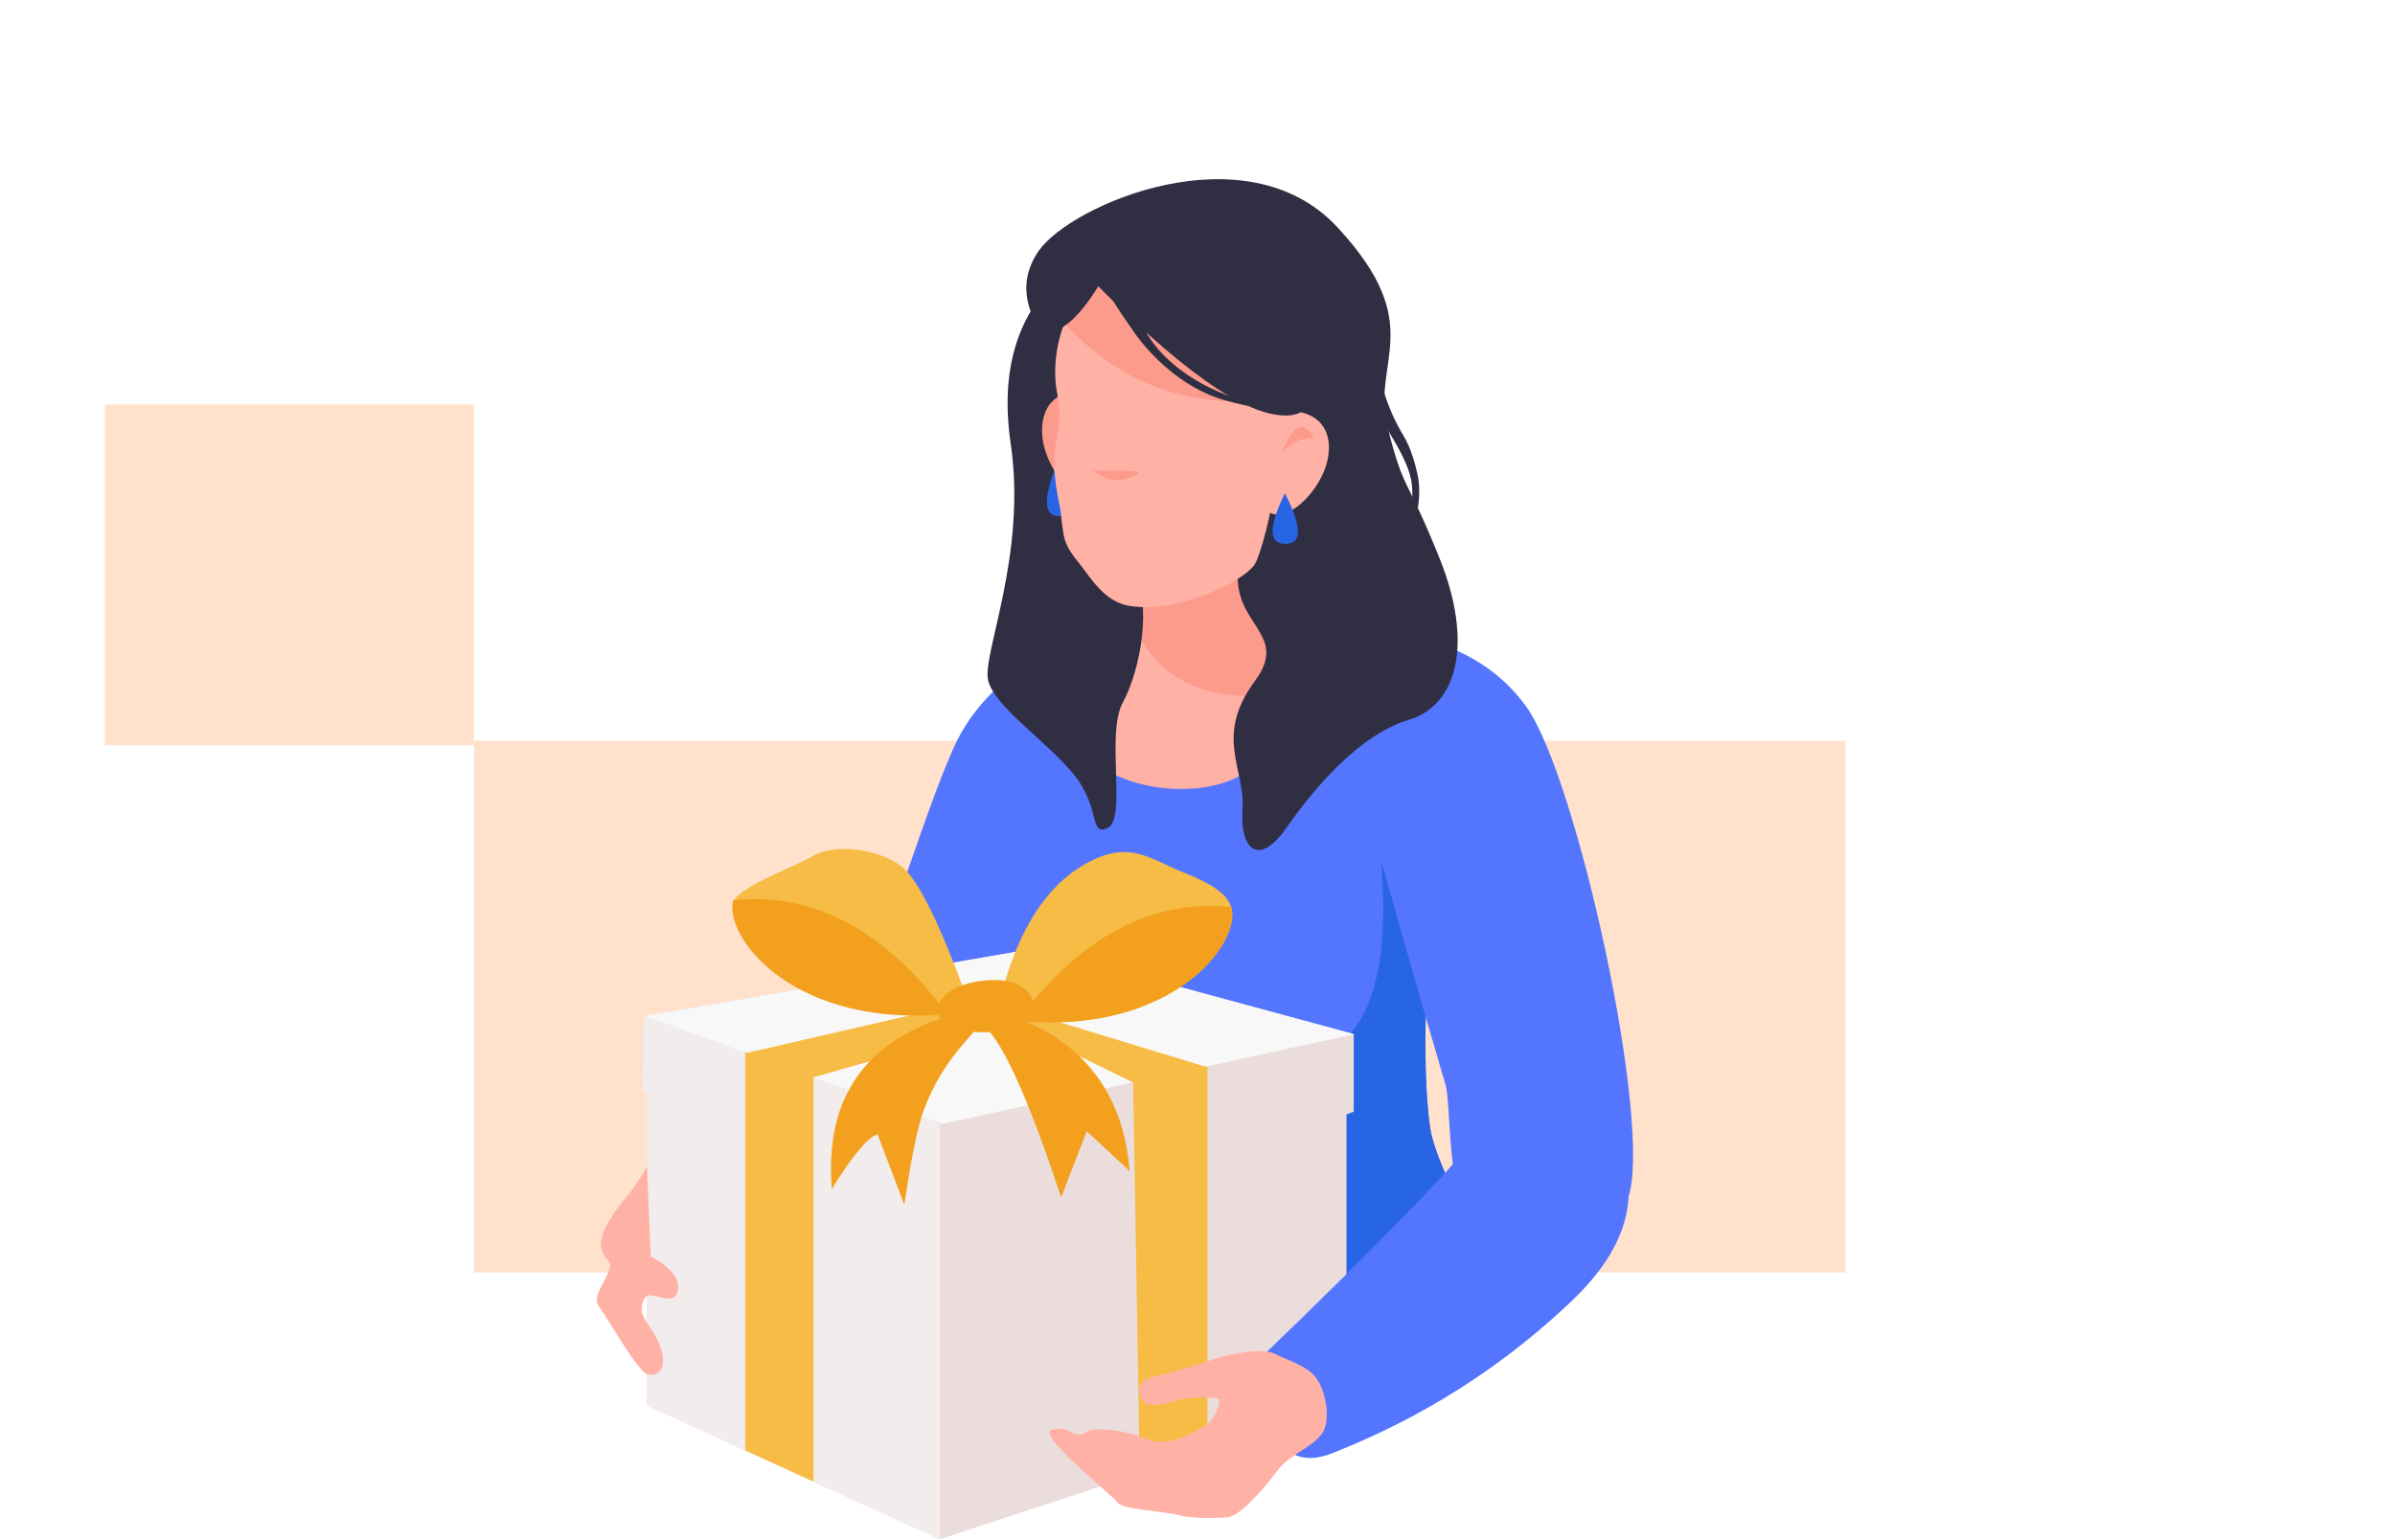 <svg width="300" height="193" viewBox="0 0 300 193" fill="none" xmlns="http://www.w3.org/2000/svg">
<path fill-rule="evenodd" clip-rule="evenodd" d="M13.127 50.682H59.359V93.39H13.127V50.682Z" fill="#FFE1CC"/>
<path fill-rule="evenodd" clip-rule="evenodd" d="M59.359 92.82H231.16V159.445H59.359V92.82Z" fill="#FFE1CC"/>
<path fill-rule="evenodd" clip-rule="evenodd" d="M139.539 76.717C129.259 81.518 122.672 86.95 119.778 93.013C115.437 102.107 109.12 125.029 105.062 130.181C101.005 135.334 130.34 135.521 132.081 133.911C133.242 132.838 135.728 113.773 139.539 76.717Z" fill="#5476FF"/>
<path fill-rule="evenodd" clip-rule="evenodd" d="M166.275 79.574C173.534 80.945 177.816 85.754 179.122 94C180.656 103.686 177.268 127.819 179.122 141.221C179.605 144.711 182.859 150.629 182.859 151.824C182.859 157.335 176.181 160.854 169.941 163.34C163.701 165.826 156.407 173.267 147.43 170.308C138.453 167.35 122.7 139.92 121.905 127.844C121.11 115.767 130.514 94.133 134.003 90.957C137.492 87.781 156.87 80.595 160.05 80.595C162.17 80.595 164.245 80.255 166.275 79.574Z" fill="#5476FF"/>
<path fill-rule="evenodd" clip-rule="evenodd" d="M172 99.522L179.248 110.98C178.782 121.301 178.01 133.188 179.121 141.22C179.604 144.711 182.857 150.628 182.857 151.824C182.857 157.335 176.179 160.853 169.939 163.339C167.039 164.495 163.911 166.721 160.492 168.476C158.229 169.095 156.561 169.561 156.523 169.521C150.617 163.253 154.067 132.653 161.405 132.653C171.879 132.653 175.411 121.609 172 99.522Z" fill="#2765E5"/>
<path fill-rule="evenodd" clip-rule="evenodd" d="M170.782 78.939C180.103 79.429 186.895 82.619 191.158 88.511C197.551 97.35 207.133 141.28 203.917 150.154C200.701 159.029 187.425 156.942 184.37 153.687C181.315 150.433 181.723 138.057 181.086 135.977C180.449 133.898 169.542 96.531 168.803 91.547C168.31 88.225 168.969 84.022 170.782 78.939Z" fill="#5476FF"/>
<path fill-rule="evenodd" clip-rule="evenodd" d="M140.228 69.696C140.702 74.054 139.931 78.712 137.917 83.669C137.469 84.773 134.212 89.292 134.296 90.335C134.93 98.202 148.472 100.94 155.264 97.231C163.24 92.875 158.41 71.606 159.106 61.699C159.569 55.095 153.277 57.761 140.228 69.696Z" fill="#FFB1A5"/>
<path fill-rule="evenodd" clip-rule="evenodd" d="M151.536 60.386L159.624 81.92C159.597 83.803 159.429 85.569 159.028 87.129C149.188 87.931 143.114 83.828 140.807 74.822C140.337 72.989 140.077 71.315 140.026 69.799C144.776 65.389 148.613 62.252 151.536 60.386Z" fill="#FC9B8C"/>
<path fill-rule="evenodd" clip-rule="evenodd" d="M133.105 34.223C127.415 39.228 125.248 46.362 126.605 55.626C128.64 69.521 123.027 81.963 123.765 85.195C124.503 88.427 130.316 92.244 134.158 96.617C138 100.99 136.35 104.893 138.758 103.727C141.165 102.561 138.493 91.982 140.644 88.029C142.795 84.078 144.482 75.636 141.839 71.012C140.076 67.93 137.165 55.667 133.105 34.223Z" fill="#2F2E42"/>
<path fill-rule="evenodd" clip-rule="evenodd" d="M132.28 58.342C130.571 62.74 130.772 64.847 132.884 64.662C134.997 64.477 134.795 62.37 132.28 58.342Z" fill="#2765E5"/>
<path fill-rule="evenodd" clip-rule="evenodd" d="M131.116 43.121C131.181 42.196 126.092 37.242 130.103 31.444C134.114 25.646 156.077 16.152 167.508 28.457C178.938 40.761 171.741 45.228 173.803 53.484C175.865 61.74 176.047 59.323 180.316 69.944C184.585 80.565 182.575 88.371 176.471 90.194C170.367 92.016 164.713 98.596 161.158 103.695C157.604 108.793 155.285 106.337 155.635 101.348C155.985 96.36 152.061 92.246 157.181 85.348C162.302 78.45 151.812 78.17 156.082 67.571C160.351 56.972 131.051 44.046 131.116 43.121Z" fill="#2F2E42"/>
<path fill-rule="evenodd" clip-rule="evenodd" d="M136.315 62.149C134.043 62.388 131.467 58.894 130.749 55.795C130.032 52.696 130.98 49.402 134.591 49.062C138.201 48.721 139.001 51.457 139.368 54.944C139.734 58.431 138.586 61.911 136.315 62.149Z" fill="#FC9B8C"/>
<path fill-rule="evenodd" clip-rule="evenodd" d="M137.769 35.023C134.495 35.922 131.225 43.178 132.433 49.363C133.507 54.862 130.918 55.062 132.736 63.395C132.963 64.435 133.001 66.363 133.393 67.662C133.838 69.134 135.105 70.407 135.984 71.635C137.617 73.918 139.192 75.522 141.424 75.906C147.542 76.96 156.045 72.76 157.239 70.592C158.433 68.423 163.132 51.282 157.693 41.546C152.255 31.81 141.043 34.124 137.769 35.023Z" fill="#FFB1A5"/>
<path fill-rule="evenodd" clip-rule="evenodd" d="M140.988 34.137L159.937 47.235C160.166 48.205 160.335 49.184 160.451 50.163C154.881 50.676 149.988 50.233 145.772 48.834C141.047 47.266 136.818 44.396 133.085 40.223C134.166 37.417 135.861 35.281 137.557 34.821C138.325 34.613 139.527 34.329 140.988 34.137Z" fill="#FC9B8C"/>
<path fill-rule="evenodd" clip-rule="evenodd" d="M159.513 64.404C161.729 64.955 164.769 61.852 165.913 58.883C167.056 55.913 166.577 52.52 163.049 51.683C159.522 50.846 158.348 53.443 157.497 56.846C156.647 60.248 157.297 63.853 159.513 64.404Z" fill="#FFB1A5"/>
<path fill-rule="evenodd" clip-rule="evenodd" d="M136.051 34.313C147.596 46.237 155.959 52.154 161.138 52.063C170.426 51.9 156.793 30.781 156.302 30.747C155.975 30.724 149.225 31.913 136.051 34.313Z" fill="#2F2E42"/>
<path d="M169.752 37.064C169.236 44.343 171.435 49.947 174.467 54.941C175.33 56.361 176.462 58.523 176.757 60.091C177.365 63.316 176.084 68.376 174.938 71.225C174.822 71.513 175.254 71.689 175.405 71.315C176.592 68.364 178.27 63.222 177.637 59.861C177.327 58.22 176.711 56.09 175.809 54.603C172.849 49.728 171.62 43.718 172.128 36.563L169.752 37.064Z" fill="#2F2E42"/>
<path fill-rule="evenodd" clip-rule="evenodd" d="M160.647 56.511C161.955 53.321 163.203 52.664 164.391 54.539C164.83 55.232 164.611 54.709 162.939 55.079C162.537 55.168 161.773 55.645 160.647 56.511Z" fill="#FC9B8C"/>
<path fill-rule="evenodd" clip-rule="evenodd" d="M137.888 35.342C135.523 39.342 133.307 41.463 131.242 41.705C128.145 42.069 135.362 33.107 135.362 33.107C135.362 33.107 136.204 33.852 137.888 35.342Z" fill="#2F2E42"/>
<path fill-rule="evenodd" clip-rule="evenodd" d="M136.879 58.861C138.44 60.266 140.18 60.52 142.099 59.624C143.548 58.948 141.606 58.946 138.884 59.001C138.295 59.012 137.627 58.966 136.879 58.861Z" fill="#FC9B8C"/>
<path fill-rule="evenodd" clip-rule="evenodd" d="M160.953 61.798C158.866 66.031 158.883 68.147 161.003 68.147C163.124 68.147 163.107 66.03 160.953 61.798Z" fill="#2765E5"/>
<path fill-rule="evenodd" clip-rule="evenodd" d="M81.037 176.114C81.037 176.114 81.037 163.045 81.037 136.907L80.496 136.721L80.618 127.332L129.88 118.807L169.569 129.572V139.296L168.661 139.641V176.114L117.712 192.869C93.262 181.699 81.037 176.114 81.037 176.114Z" fill="#ECDDDD"/>
<path fill-rule="evenodd" clip-rule="evenodd" d="M151.244 130.832L151.243 181.841L142.769 184.629L141.887 132.724L151.244 130.832Z" fill="#F7BC46"/>
<path fill-rule="evenodd" clip-rule="evenodd" d="M80.83 127.295L117.737 139.804L117.737 192.861L117.712 192.87C93.262 181.699 81.037 176.114 81.037 176.114V136.908L80.496 136.721L80.618 127.332L80.83 127.295Z" fill="#F3ECEC"/>
<path fill-rule="evenodd" clip-rule="evenodd" d="M93.346 131.537L101.901 134.437L101.901 185.647C98.675 184.173 95.823 182.87 93.346 181.738L93.346 131.537Z" fill="#F7BC46"/>
<path fill-rule="evenodd" clip-rule="evenodd" d="M129.88 118.807L169.569 129.572L169.569 129.602L118.037 140.821L80.797 127.3L129.88 118.807Z" fill="#F8F8F8"/>
<path fill-rule="evenodd" clip-rule="evenodd" d="M101.902 134.978L122.835 129.026L118.658 126.143L93.346 131.972" fill="#F7BC46"/>
<path fill-rule="evenodd" clip-rule="evenodd" d="M141.953 135.642L128.418 129.026V126.773L151.246 133.728L141.953 135.642Z" fill="#F7BC46"/>
<path fill-rule="evenodd" clip-rule="evenodd" d="M125.356 124.927C127.629 116.008 131.517 110.266 137.02 107.702C141.815 105.467 144.208 107.718 148.323 109.348C151.704 110.687 154.124 112.154 154.341 114.213C154.861 119.126 145.643 130.282 125.827 127.747C112.617 126.057 112.46 125.117 125.356 124.927Z" fill="#F7BC46"/>
<path fill-rule="evenodd" clip-rule="evenodd" d="M154.266 113.646L154.286 113.77C154.308 113.918 154.326 114.065 154.342 114.213C154.847 118.99 146.146 129.669 127.449 127.926C135.297 117.38 144.236 112.62 154.266 113.646Z" fill="#F2A01D"/>
<path fill-rule="evenodd" clip-rule="evenodd" d="M120.75 124.061C117.975 116.533 115.651 111.642 113.78 109.39C111.385 106.51 104.771 105.498 101.903 107.214C99.234 108.811 91.99 111.217 91.765 113.348C91.419 116.623 100.923 121.134 120.279 126.881L120.75 124.061Z" fill="#F7BC46"/>
<path fill-rule="evenodd" clip-rule="evenodd" d="M91.839 112.78L91.82 112.905C91.798 113.053 91.779 113.2 91.764 113.348C91.259 118.125 99.96 128.803 118.657 127.061C110.808 116.515 101.869 111.755 91.839 112.78Z" fill="#F2A01D"/>
<path fill-rule="evenodd" clip-rule="evenodd" d="M123.845 129.324C127.179 129.15 129.616 127.702 129.533 126.126C129.451 124.55 127.889 122.469 123.541 122.835C119.193 123.201 117.377 125.182 117.46 126.757C117.542 128.333 120.511 129.498 123.845 129.324Z" fill="#F2A01D"/>
<path fill-rule="evenodd" clip-rule="evenodd" d="M117.739 127.652C107.839 131.08 103.324 138.188 104.196 148.975C106.793 144.773 108.702 142.491 109.924 142.129C112.159 148.006 113.277 150.944 113.277 150.944C114.153 144.973 114.982 140.975 115.765 138.949C118.101 132.9 121.346 130.246 122.651 128.459C124.61 125.774 122.973 125.505 117.739 127.652Z" fill="#F2A01D"/>
<path fill-rule="evenodd" clip-rule="evenodd" d="M128.095 127.805C136.291 131.253 140.759 137.561 141.5 146.729C137.92 143.4 136.129 141.735 136.129 141.735L132.925 150.02C129.085 138.47 126.029 131.482 123.756 129.055C121.484 126.628 122.93 126.211 128.095 127.805Z" fill="#F2A01D"/>
<path fill-rule="evenodd" clip-rule="evenodd" d="M202.05 142.103C205.867 149.164 204.106 156.168 196.767 163.115C185.759 173.535 174.842 178.939 166.823 182.108C161.476 184.221 158.207 180.518 157.016 171C174.247 154.43 184.085 144.183 186.531 140.259C188.977 136.335 194.15 136.949 202.05 142.103Z" fill="#5476FF"/>
<path fill-rule="evenodd" clip-rule="evenodd" d="M164.663 172.406C163.444 171.046 161.34 170.463 159.777 169.676C158.213 168.889 156.091 169.473 154.851 169.591C153.611 169.709 150.022 170.997 147.428 171.754C144.834 172.51 142.165 172.497 142.815 174.858C143.465 177.218 146.928 175.412 148.492 175.23C150.056 175.049 152.132 175.066 152.564 175.24C152.995 175.414 152.378 177.737 150.908 178.666C149.439 179.595 146.246 181.337 143.862 180.376C141.477 179.414 139.366 179.008 136.773 179.132C136.316 179.154 135.613 179.836 135.24 179.782C133.499 179.527 133.929 178.672 131.762 179.152C129.581 179.635 139.499 187.445 140.002 188.276C140.505 189.106 145.73 189.36 147.661 189.846C149.593 190.331 151.838 190.187 153.603 190.142C155.368 190.097 158.616 186.142 160.115 184.141C161.613 182.141 165.091 181.067 165.879 179.121C166.667 177.175 165.881 173.766 164.663 172.406Z" fill="#FFB1A5"/>
<path fill-rule="evenodd" clip-rule="evenodd" d="M81.046 146.232C80.022 147.938 79.157 149.199 78.45 150.015C77.39 151.24 74.498 154.926 75.444 156.817C76.389 158.708 76.82 157.896 76.132 159.56C75.444 161.224 74.133 162.531 75.132 163.867C76.132 165.202 79.842 171.785 81.046 172.175C82.25 172.564 83.531 171.647 82.89 169.296C82.25 166.944 80.381 165.308 80.381 164.191C80.381 163.075 80.723 162.283 81.514 162.283C82.305 162.283 84.669 163.635 84.933 161.542C85.109 160.147 83.969 158.773 81.514 157.42L81.046 146.232Z" fill="#FFB1A5"/>
<path d="M137.766 34.498C137.766 35.276 140.222 39.03 142.133 41.736C143.908 44.25 147.94 48.574 153.32 50.126C156.419 51.021 160.362 51.659 162.103 51.26L159.067 47.99C157.757 47.571 162.691 50.726 159.536 50.726C154.267 50.726 145.856 46.671 143.215 40.913C142.106 38.492 141.193 36.434 140.5 34.977L137.766 34.498Z" fill="#2F2E42"/>
</svg>
